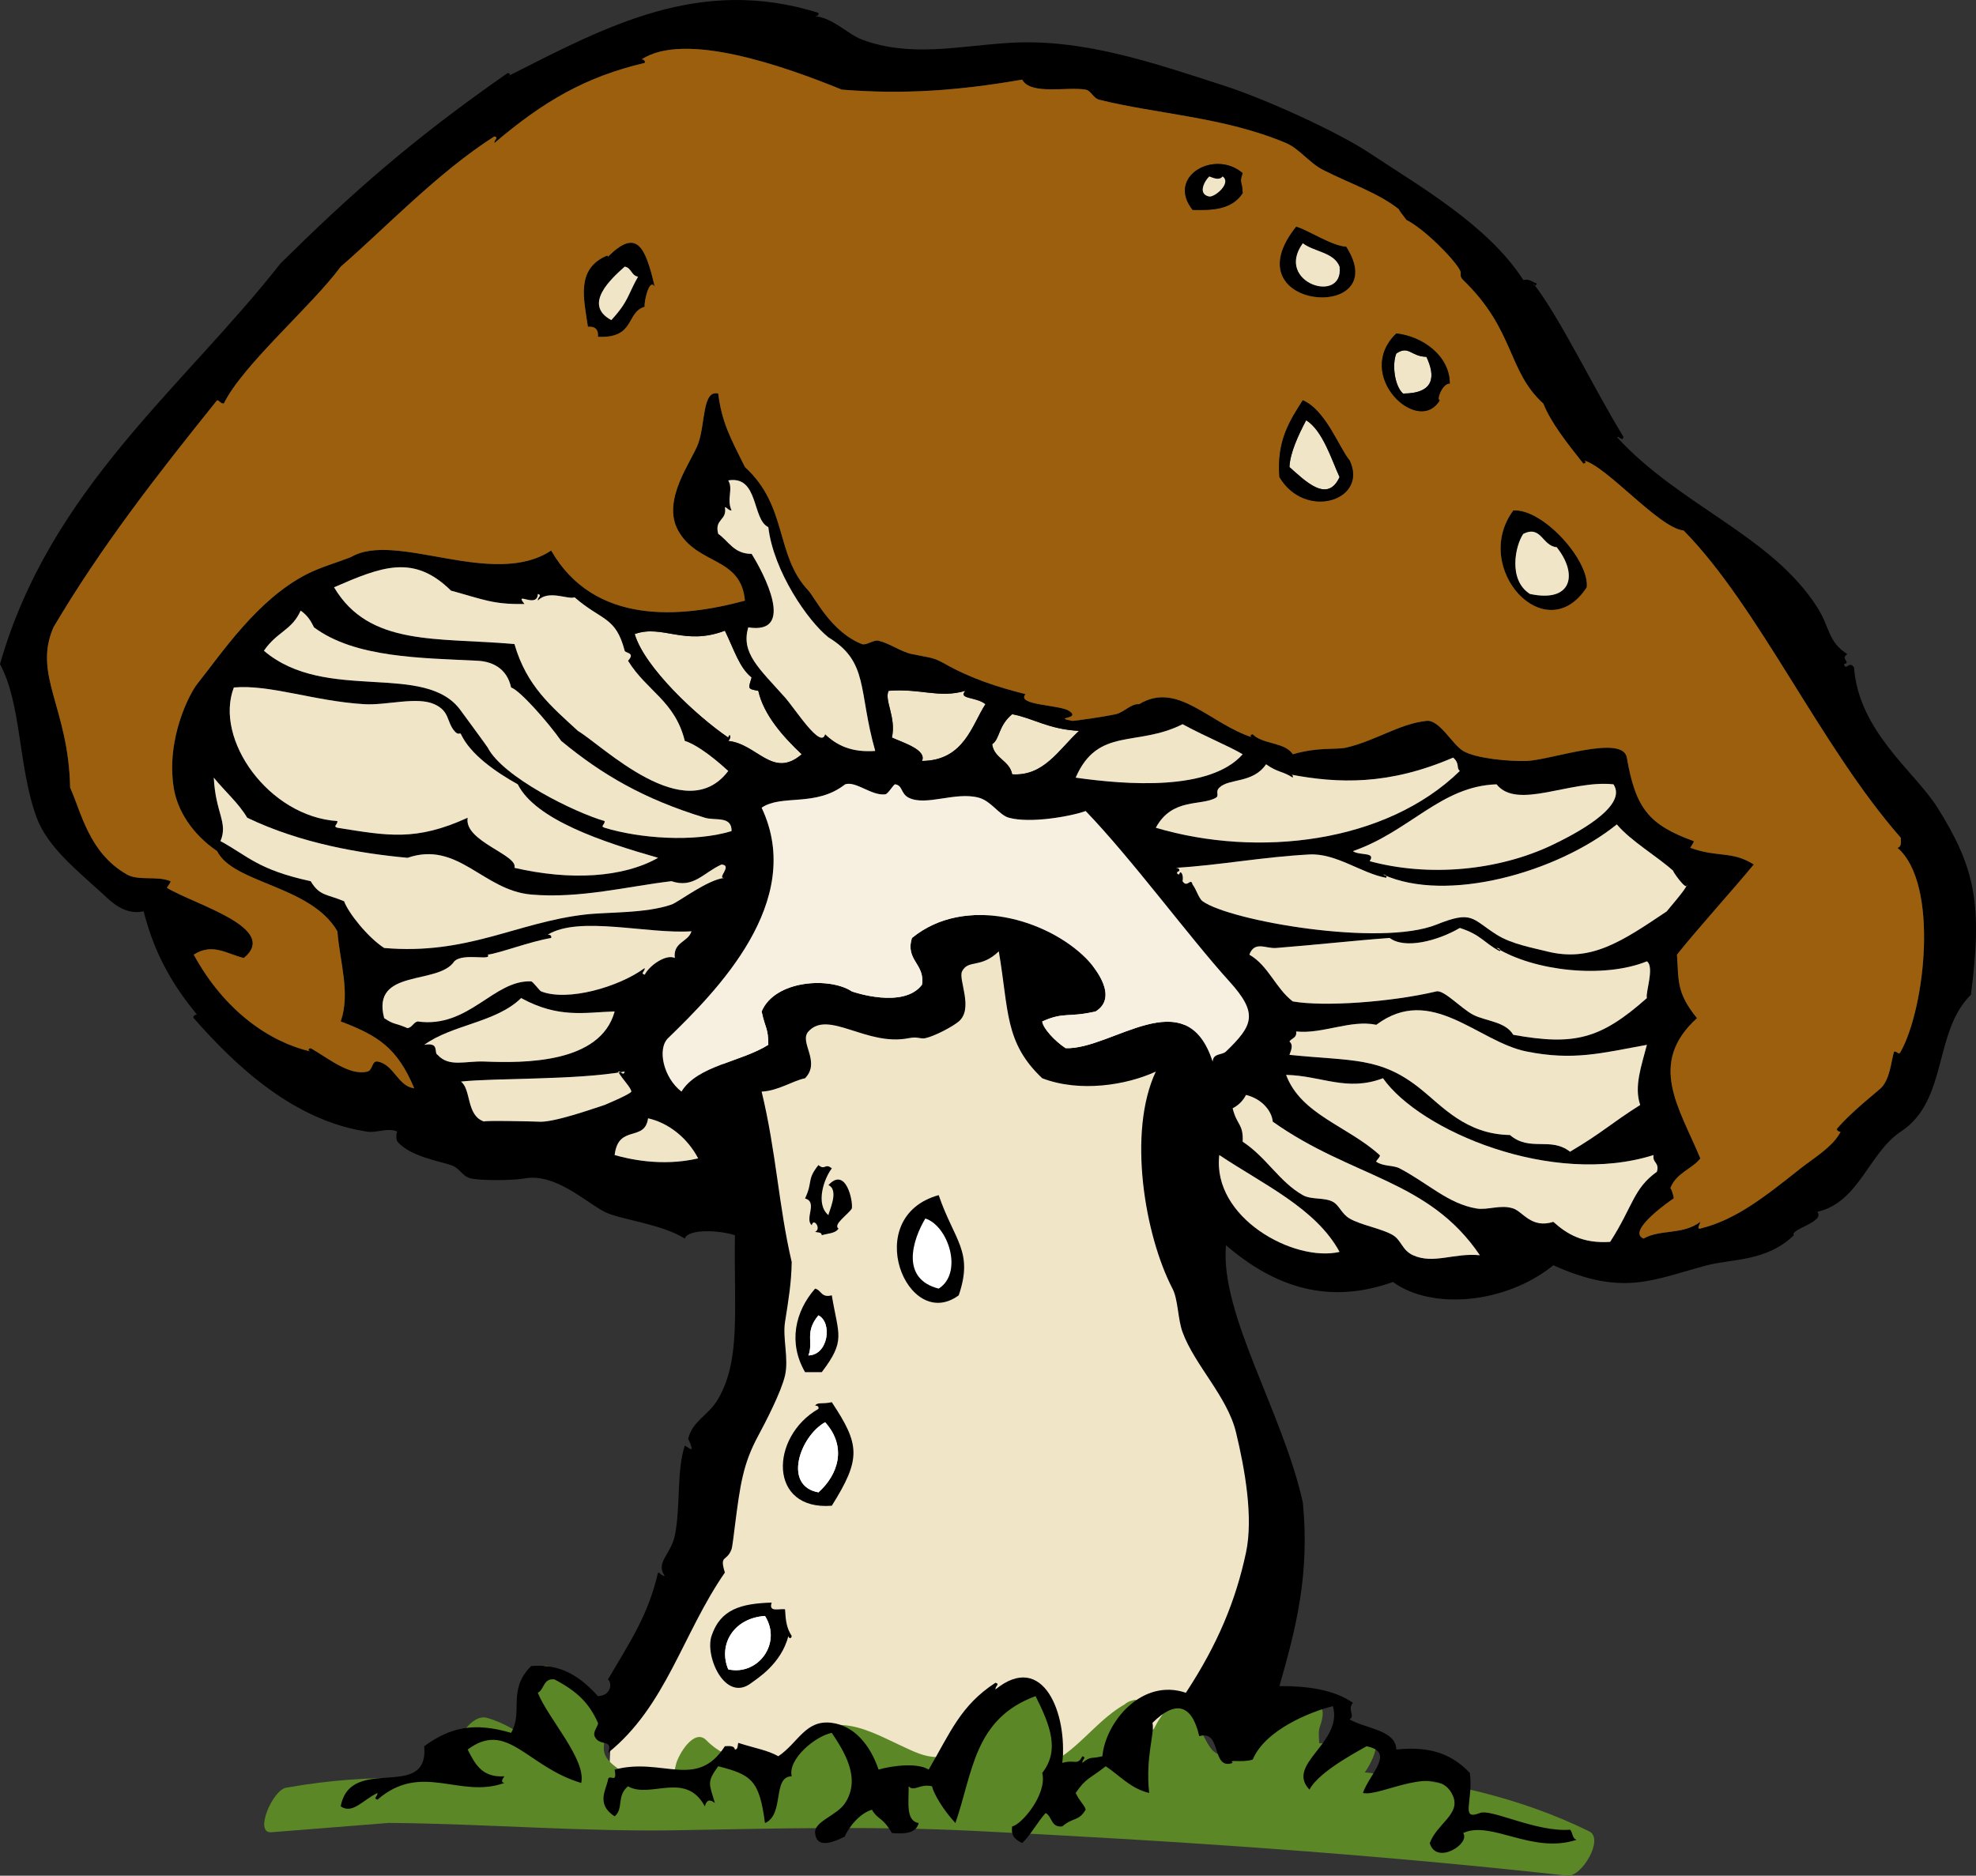 <?xml version="1.0" encoding="utf-8"?>
<!-- Generator: Adobe Illustrator 12.0.1, SVG Export Plug-In . SVG Version: 6.00 Build 51448)  -->
<!DOCTYPE svg PUBLIC "-//W3C//DTD SVG 1.1//EN" "http://www.w3.org/Graphics/SVG/1.1/DTD/svg11.dtd">
<svg  version="1.1" id="Layer_1" xmlns="http://www.w3.org/2000/svg" xmlns:xlink="http://www.w3.org/1999/xlink" width="339.522" height="322.358"
	 viewBox="0 0 339.522 322.358" overflow="visible" enable-background="new 0 0 339.522 322.358" xml:space="preserve">
<rect x="0" y="0" width="339.522" height="322.358" fill="#333333" stroke="none"/>
<g>
	<path fill-rule="evenodd" clip-rule="evenodd" fill="#F1E5C8" d="M210.651,294.936c0,0,6.888-18.368,6.888-30.421
		c0-12.054-8.61-34.439-8.61-34.439s-4.018-24.107-5.165-32.717c-1.148-8.609,0-23.533,0-23.533l-52.233-25.255l-28.125,30.421
		c0,0,6.314,27.551,8.036,38.457c1.722,10.905-10.332,41.326-10.332,41.326l-16.071,38.457l-0.574,11.479l44.771-1.148l40.752-4.018
		L210.651,294.936z"/>
	<g>
		<path fill="none" d="M115.788,304.736C115.838,304.669,115.829,304.671,115.788,304.736L115.788,304.736z"/>
		<path fill="#5C8727" d="M273.071,314.741c-12.102-5.953-25.235-8.739-38.569-10.145c1.621-2.271,3.366-6.605,0.025-5.961
			c-2.588,0.499-5.211,0.85-7.846,0.974c-0.079-1.052-0.174-2.125,0.115-2.904c0.436-1.181,1.09-3.656-0.79-3.928
			c-2.726-0.395-4.983,0.951-6.889,2.789c-1.657,1.6-2.721,4.022-4.549,5.405c-1.897,1.437-5.182,1.395-6.585-0.591
			c-1.638-2.318-2.355-5.222-3.946-7.605c-0.797-1.194-2.36-0.242-3.094,0.498c-1.167,1.177-2.011,2.501-2.717,3.913
			c-1.019,0.188-2.027,0.426-3.028,0.699c0.163-0.58,0.368-1.155,0.599-1.745c0.13-0.331,0.246-0.667,0.33-1.009
			c0.038-0.16,0.065-0.354,0.082-0.563c0.131-0.891,0.075-1.833-0.565-2.202c-0.263-0.231-0.632-0.3-1.128-0.108
			c-0.47,0.1-0.914,0.346-1.32,0.681c-4.044,2.344-6.76,6.08-10.526,8.776c-0.67-4.513-1.613-12.692-6.422-12.979
			c-3.352-0.199-6.036,4.038-7.395,6.501c-0.863,1.566-1.567,3.228-2.239,4.883c-0.27,0.666-0.532,1.336-0.799,2.004
			c-1.942,0.007-3.894-0.004-5.779-0.226c-1.848-0.217-3.655-1.173-5.322-1.941c-3.225-1.487-6.535-3.342-10.161-3.504
			c-4.098-0.185-6.874,3.273-8.641,6.587c-5.356,0.473-10.995-0.281-14.527-3.95c-2.121-2.202-4.917,2.563-5.267,4.262
			c-0.115,0.558-0.211,0.972-0.396,1.467c-0.065,0.074-0.163,0.18-0.306,0.315c-0.673,0.638-1.95,0.793-2.827,0.863
			c-2.704,0.222-5.23-0.998-7.247-2.699c-1.159-0.979-1.758-1.934-1.573-3.443c0.223-1.822,0.342-3.278-0.581-4.929
			c-1.918-3.434-5.854-5.645-8.625-8.309c-2.024-1.946-5.516,4.729-4.952,6.404c0.694,2.062,1.505,4.181,2.076,6.336
			c-2.554-1.62-5.084-3.317-8.03-4.131c-2.633-0.727-5.768,4.049-4.952,6.404c0.41,1.186,0.935,2.216,1.697,3.062
			c-3.471,0.276-6.942,0.553-10.414,0.829c-6.771-0.016-13.465,0.423-20.129,1.601c-0.022,0.002-0.044,0.004-0.066,0.006
			c0,0.002-0.001,0.004-0.002,0.006c-0.22,0.039-0.44,0.071-0.66,0.112c-2.3,0.426-5.533,7.885-2.498,7.644
			c6.732-0.535,13.463-1.071,20.195-1.606c16.681,0.144,33.262,1.563,49.963,1.254c16.808-0.312,33.499-0.716,50.3,0.104
			c34.143,1.668,68.266,3.951,102.246,7.71C271.75,322.617,275.689,316.029,273.071,314.741z M115.788,304.736
			C115.829,304.671,115.838,304.669,115.788,304.736L115.788,304.736z"/>
	</g>
	<g>
		<path fill-rule="evenodd" clip-rule="evenodd" d="M222.705,38.94c1.965,0.535,6.19,3.361,8.609,3.444
			C239.682,55.479,211.087,53.455,222.705,38.94z M230.166,45.828c-0.961-2.483-4.357-2.531-6.313-4.018
			C218.93,48.594,230.93,52.42,230.166,45.828z"/>
		<path fill-rule="evenodd" clip-rule="evenodd" d="M110.778,52.716c-3.268,0.953-1.58,5.476-8.036,5.166
			c0.104-1.252-0.47-1.826-1.722-1.722c-0.736-4.894-1.96-9.694,2.87-12.054c0.898-0.439,0.389,0.182,0.574,0
			c4.929-4.868,6.396-1.851,8.036,5.166C111.515,47.617,110.587,52.201,110.778,52.716z M105.039,55.012
			c2.999-3.253,2.799-4.319,4.592-7.462c-1.17-0.169-1.125-1.553-2.296-1.722C105.044,47.869,100.082,52.35,105.039,55.012z"/>
		<path fill-rule="evenodd" clip-rule="evenodd" fill="#F1E5C8" d="M223.853,41.81c1.956,1.487,5.353,1.535,6.313,4.018
			C230.93,52.42,218.93,48.594,223.853,41.81z"/>
		<path fill-rule="evenodd" clip-rule="evenodd" fill="#F1E5C8" d="M107.334,45.828c1.17,0.169,1.125,1.553,2.296,1.722
			c-1.793,3.143-1.593,4.208-4.592,7.462C100.082,52.35,105.044,47.869,107.334,45.828z"/>
		<path fill-rule="evenodd" clip-rule="evenodd" fill="#F1E5C8" d="M239.924,60.751c2.159-1.45,2.424,0.499,5.166,0.574
			c1.577,3.335,1.407,6.293-4.018,6.313C239.537,66.232,239.187,62.464,239.924,60.751z"/>
		<path fill-rule="evenodd" clip-rule="evenodd" fill="#F1E5C8" d="M224.427,72.231c2.875,1.741,4.466,7.05,5.739,9.758
			c-2.088,4.595-5.963,0.608-8.609-1.722C221.643,77.877,223.098,74.736,224.427,72.231z"/>
		<path fill-rule="evenodd" clip-rule="evenodd" d="M260.014,87.729c5.091-0.363,13.1,8.583,12.627,13.202
			C265.621,111.755,252.695,97.646,260.014,87.729z M262.883,102.078c7.35,1.57,8.229-3.503,4.592-8.036
			c-2.506-0.222-2.616-3.821-5.739-2.296C260.37,93.724,259.075,99.672,262.883,102.078z"/>
		<path fill-rule="evenodd" clip-rule="evenodd" fill="#F1E5C8" d="M261.735,91.747c3.123-1.525,3.233,2.074,5.739,2.296
			c3.638,4.533,2.758,9.605-4.592,8.036C259.075,99.672,260.37,93.724,261.735,91.747z"/>
		<path fill-rule="evenodd" clip-rule="evenodd" fill="#F1E5C8" d="M130.293,118.724c0.909,4.14,4.321,7.953,7.462,10.906
			c-4.986,4.292-7.639-1.79-12.627-2.296c0.689-0.659,0.224-1.455,0-0.574c-5.4-3.669-14.398-12.08-16.072-17.793
			c4.787-1.702,8.533,2.075,15.498-0.574c1.646,3.404,2.476,6.326,4.592,8.036C128.571,118.382,128.39,118.384,130.293,118.724z"/>
		<path fill-rule="evenodd" clip-rule="evenodd" fill="#F1E5C8" d="M169.324,121.02c-2.3,3.494-3.641,9.703-10.905,9.758
			c0.87-1.9-3.192-3.121-5.166-4.018c0.773-3.473-1.347-6.395-0.574-8.036c5.653-0.443,8.61,1.333,13.202,0
			C164.543,120.184,167.725,119.718,169.324,121.02z"/>
		<path fill-rule="evenodd" clip-rule="evenodd" fill="#F1E5C8" d="M173.916,122.741c3.745,0.721,6.125,2.567,11.479,2.87
			c-3.475,3.202-6.019,7.813-11.479,7.462c-0.459-2.411-3.073-2.667-3.444-5.166C171.847,126.971,171.474,124.779,173.916,122.741z"
			/>
		<path fill-rule="evenodd" clip-rule="evenodd" fill="#FFFFFF" d="M158.993,209.413c3.945,1.234,6.573,9.345,2.296,12.054
			C154.631,219.769,156.83,213.014,158.993,209.413z"/>
		<path fill-rule="evenodd" clip-rule="evenodd" d="M140.051,221.466c1.095,0.244,1.039,1.64,2.87,1.147
			c1.138,6.89,2.445,7.726-1.722,13.202c-0.957,0-1.913,0-2.87,0C135.418,230.795,136.58,225.432,140.051,221.466z M138.903,232.946
			c3.438-0.062,4.14-5.685,1.722-6.888C138.204,228.931,139.8,230.706,138.903,232.946z"/>
		<path fill-rule="evenodd" clip-rule="evenodd" fill="#FFFFFF" d="M140.625,226.058c2.417,1.203,1.716,6.825-1.722,6.888
			C139.8,230.706,138.204,228.931,140.625,226.058z"/>
		<path fill-rule="evenodd" clip-rule="evenodd" d="M87.245,12.537c0.651,0.109,0.319,0.576,0,0.574
			c17.087-8.657,32.97-17.281,53.38-10.905c0.105,0.488-0.224,0.542-0.574,0.574c3.066,0.293,5.698,3.148,8.036,4.018
			c8.312,3.093,16.495,1.13,25.255,0.574c12.644-0.802,24.788,3.396,37.31,7.462c6.831,2.219,19.212,7.835,24.681,11.479
			c8.499,5.663,20.363,12.383,26.403,21.812c1.199-0.243,1.521,0.393,2.296,0.574c-0.109,0.652-0.576,0.319-0.574,0
			c4.69,6.075,9.9,17.175,15.498,26.403c-0.255,0.834-0.504-0.059-1.148,0c10.805,11.821,26.558,16.906,34.439,29.273
			c2.194,3.444,1.809,5.939,5.165,8.036c-1.27,0.827,0.723,1.4-0.573,1.722c0.32,1.296,0.895-0.696,1.722,0.574
			c0.827,11.053,10.469,17.912,14.35,24.107c6.454,10.305,7.758,16.536,5.739,32.143c-6.492,6.371-3.879,18.162-12.054,23.533
			c-5.461,3.589-7.183,12.173-14.349,13.775c1.448,1.731-4.801,3.02-4.019,4.019c-4.673,4.556-10.754,4.06-14.923,5.166
			c-9.334,2.476-14.386,5.407-26.403,0c-8.367,6.759-21.09,7.653-27.552,2.869c-11.023,3.949-20.273,0.935-28.698-6.313
			c-1.053,11.836,9.774,28.691,13.201,44.196c1.229,12.396-1.206,21.744-4.018,31.569c4.556-0.026,9.283,0.542,12.627,2.87
			c-1.02,1.2,0.451,2.157-0.573,2.869c3.058,1.669,7.913,1.814,8.035,5.166c4.823-0.498,9.016,0.183,12.628,4.018
			c0.655,4.741-1.735,8.271,1.722,6.889c1.969-0.788,9.657,3.331,15.498,2.869c0.493,0.463,0.34,1.572,1.147,1.723
			c-7.624,2.558-14.736-3.402-19.516-1.148c1.304,1.838-4.626,5.579-5.739,1.722c1.276-3.365,5.267-4.933,4.018-8.035
			c-2.416-6.001-12.517,0.176-15.497-0.574c1.079-3.24,5.697-7.068,0.573-8.036c0.227,0.043-8.011,4.037-9.758,7.462
			c-4.199-4.377,5.824-8.057,4.019-14.35c-3.904,0.976-11.635,4.082-13.775,9.184c-2.062,0.609-4.173-0.129-3.444,0.574
			c-3.727,1.33-1.799-5.8-5.739-4.592c-1.313-5.701-4.201-6.103-8.036-2.296c0.404,1.911-1.229,5.728-0.574,12.054
			c-3.23-0.787-5.042-2.994-7.462-4.592c-2.948,2.316-3.325,1.937-5.165,4.592c0.736,1.531,1.542,2.102,1.722,2.87
			c-1.266,2.083-2.103,1.231-4.018,2.87c-1.965,0.242-1.726-1.72-2.87-2.296c-1.439,1.622-2.473,3.649-4.019,5.165
			c-1.006-0.524-1.994-1.067-1.722-2.869c1.545-0.235,6.062-5.491,5.166-9.185c3.041-3.885,1.377-8.166-1.148-13.201
			c-10.626,3.923-10.752,13.131-13.775,21.812c-2.085-2.242-3.725-5.026-4.018-6.313c-2.095-0.51-3.057,1.014-4.018,0
			c0.056,2.622-0.575,5.932,1.722,6.313c-0.392,1.713-2.285,1.924-4.592,1.722c-1.692-2.883-2.327-2.149-3.444-4.018
			c-2.945,0.917-4.857,4.727-4.592,4.592c-2.719,1.378-4.924,1.86-5.166-0.574c-0.2-2.012,3.753-2.995,5.166-5.166
			c2.802-4.304-0.246-8.952-2.296-12.054c-2.85,0.564-7.583,4.511-6.888,7.462c-3.373,0.05-1.203,6.6-4.592,8.036
			c-0.96-7.354-2.329-8.31-8.036-9.758c-2.023,2.771-1.533,2.998-0.574,6.313c-0.827-0.643-1.4-0.618-1.722,0.574
			c-3.322-6.145-9.392-1.238-13.202-3.443c-2.021,1.673-0.696,3.818-2.296,5.165c-3.322-2.137-1.375-4.697-1.148-6.313
			c0.245-1.12,1.64,0.938,1.148-1.722c8.17-2.188,14.083,3.538,18.941-4.019c0.815-0.049,1.625-0.095,1.722,0.574
			c0.558-0.016,0.445-0.703,0.574-1.147c3.083,0.981,4.953,1.228,6.888,2.296c3.472-2.362,4.662-6.322,9.184-5.74
			c3.788,0.487,6.591,3.73,8.036,8.036c2.381-0.7,6.721-1.212,8.61,0c3.7-6.301,5.451-11.012,11.479-14.924
			c0.835,0.255-0.058,0.504,0,1.148c8.219-6.668,12.417,4.273,11.48,12.627c2.161-0.652,2.613,0.55,3.443-1.147
			c0.834,0.254-0.059,0.504,0,1.147c1.556-1.258,1.429-0.636,3.444-1.147c0.537-5.835,6.766-13.494,14.35-10.906
			c5.471-8.34,8.561-15.805,10.331-24.106c1.28-6.005-0.181-14.307-1.722-20.664c-1.496-6.171-7.104-11.532-9.184-17.219
			c-0.823-2.25-0.746-5.584-1.723-7.462c-4.775-9.187-7.765-26.902-2.869-37.309c-4.999,2.319-13.029,3.635-19.516,1.147
			c-6.509-6.153-5.714-11.618-7.462-21.811c-3.119,3.003-5.238,1.327-6.313,3.444c-0.697,1.371,2.034,6.389-0.574,8.609
			c-1.007,0.857-4.059,2.492-5.74,2.87c-0.864,0.194-1.225-0.325-2.87,0c-7.258,1.436-13.786-4.938-17.22-1.147
			c-1.669,1.841,2.203,5.155-0.574,8.035c-2.208,0.459-4.575,2.149-7.462,2.296c2.519,10.384,2.922,19.717,5.166,29.273
			c-0.047,3.597-0.551,6.512-1.147,10.331c-0.435,2.78,0.665,6.261,0,9.184c-0.633,2.781-3.371,8.078-4.592,10.332
			c-2.635,4.866-3.115,8.455-4.018,15.497c-0.108,0.84-0.427,3.619-0.574,4.019c-0.831,2.255-2.125,0.864-1.148,4.018
			c-7.294,10.548-10.119,22.998-20.089,30.995c1.009-2.523-1.506-0.977-2.296-2.87c-0.337-0.811,0.749-1.905,0.574-2.296
			c-1.545-3.459-3.602-5.425-7.462-7.462c-1.964-0.242-1.725,1.72-2.87,2.296c1.769,4.424,8.351,11.449,7.461,15.498
			c-9.34-2.777-12.66-10.875-19.515-5.74c1.238,2.397,2.411,4.86,6.313,4.592c-0.353,0.512-0.693,1.027,0,1.148
			c-7.72,2.78-14.186-3.715-21.811,2.87c-0.834-0.255,0.058-0.504,0-1.148c-2.449,1.144-4.283,3.719-6.314,2.296
			c1.704-9.049,15.172-0.692,14.35-10.332c4.448-3.251,8.562-4.172,14.923-2.296c2.147-3.646-0.703-7.328,3.444-11.479
			c5.441-0.485,8.762,2.179,11.479,5.166c2.339-0.077,2.452-2.328,1.722-2.87c3.94-6.688,6.896-11.047,8.61-18.367
			c0.465,0.109,0.572,0.576,1.148,0.574c-1.639-2.311,1.053-3.683,1.722-6.888c1.038-4.975,0.269-11.043,1.722-15.498
			c0.025-0.075,1.048,0.783,1.148,0.574c0.137-0.286-0.555-1.803-0.574-1.722c0.741-3.152,3.499-3.989,5.166-6.888
			c3.881-6.75,2.702-14.984,2.87-28.125c-2.478-0.832-8.013-1.18-8.61,0.573c-4.137-2.588-11.204-3.258-13.775-4.592
			c-3.405-1.767-8.473-6.697-13.775-5.739c-2.056,0.371-7.366,0.394-9.184,0c-1.559-0.338-1.809-1.744-3.444-2.296
			c-1.941-0.656-7.042-1.509-9.184-4.019c-0.336-0.394-0.184-1.81,0-1.722c-1.575-0.761-3.552,0.238-5.166,0
			c-12.58-1.855-22.562-11.204-29.847-19.515c-0.293-0.335,0.45-0.727,0.574-0.574c-3.732-4.605-7.127-9.718-9.184-17.793
			c-3.365,0.811-5.976-2.038-6.888-2.87c-4.596-4.195-9.615-8.177-11.479-13.202C3.115,131.916,3.737,121.031,0,114.132
			C8.602,84.01,31.42,66.656,48.214,45.254C59.773,33.863,70.18,24.421,87.245,12.537z M144.643,15.407
			c-9.711-3.954-26.98-10.132-34.439-5.166c0.228-0.152,0.774,0.227,0.574,0.574C100.635,13.199,93.4,17.39,84.949,24.591
			c-0.059-0.644,0.834-0.894,0-1.148c-9.71,6.172-18.982,15.995-26.403,22.385c-4.965,6.758-16.838,16.881-20.089,23.533
			c-0.576,0.002-0.683-0.465-1.148-0.574C26.902,81.74,17.388,93.936,9.184,107.818c-3.567,8.237,2.598,13.745,2.87,27.551
			c1.913,4.167,3.189,11.183,9.758,14.923c1.992,1.135,5.212,0.19,7.461,1.148c0.219,0.093-0.656,1.098-0.574,1.148
			c4.659,2.86,19.458,6.904,13.201,12.054c-2.814-0.634-5.33-2.676-8.609-0.574c5.321,9.757,13.12,15.039,20.089,16.646
			c-0.302-0.069-0.665-0.407,0-0.574c2.966,1.665,6.618,4.797,9.757,4.019c0.919-0.229,0.744-1.887,1.722-1.723
			c2.834,0.478,3.515,4.287,6.314,4.592c-2.917-6.921-6.149-9.027-12.628-11.479c1.691-4.926-0.14-10.092-0.574-15.497
			c-4.581-7.899-17.877-8.183-20.664-13.776c-4.233-2.875-6.848-6.967-7.461-10.905c-1.347-8.646,2.883-16.373,4.018-17.793
			c4.264-5.339,10.367-14.605,18.941-18.941c2.271-1.148,5.047-1.942,7.462-2.87c7.667-4.606,24.406,5.48,34.439-1.148
			c7.414,12.892,22.255,11.602,33.291,8.61c-0.664-7.605-8.172-6.058-11.479-12.054c-2.887-5.232,2.329-11.871,3.444-14.923
			c1.252-3.429,0.695-9.307,3.444-8.61c0.621,4.923,2.073,7.583,4.592,12.627c7.424,6.778,5.141,15.124,10.906,21.237
			c1.105,1.172,3.864,7.083,9.184,9.184c0.738,0.292,2.044-0.783,2.87-0.574c2.081,0.525,3.815,1.895,5.74,2.296
			c3.369,0.703,3.571,0.501,5.74,1.722c4.406,2.48,8.961,3.951,13.775,5.166c-1.688,1.929,5.847,1.799,7.462,2.87
			c2.242,1.486-3.025,1.033,0.574,1.722c0.224,0.043,5.579-0.723,7.462-1.148c1.45-0.328,2.655-1.862,4.018-1.722
			c6.641-4.025,12.016,3.309,19.516,5.74c-0.319,0.002-0.651-0.465,0-0.574c1.676,1.768,5.558,1.33,6.888,3.444
			c4.415-1.293,7.454-0.745,9.184-1.148c5.048-1.177,9.109-4.085,13.775-4.592c2.259-0.245,4.4,4.025,6.313,5.166
			c2.223,1.326,8.022,1.82,10.906,1.722c4.108-0.14,16.517-4.636,17.219-0.574c1.516,8.767,3.815,11.562,11.479,14.35
			c0.188,0.068-0.627,1.128-0.573,1.148c4.702,1.724,7.161,0.479,10.905,2.87c-3.777,4.58-9.613,10.989-13.201,15.497
			c0.33,4.34-0.17,6.48,3.443,10.906c-8.552,7.8-3.064,15.336,0.574,24.106c-1.378,1.823-4.192,2.482-5.166,5.166
			c0.1-0.274,0.694,1.558,0.574,1.722c0.04-0.054-8.298,5.591-5.166,6.888c2.914-1.652,6.68-0.566,9.758-2.869
			c-0.022,0.313-0.729,1.325,0,1.147c6.145-1.494,11.191-5.56,17.22-10.331c2.273-1.801,5.568-3.707,6.888-6.314
			c-0.057,0.111-0.898-0.19-0.574-0.573c2.351-2.78,6.758-6.223,7.462-6.889c1.641-1.553,1.827-4.973,2.296-6.313
			c0.767,0.01,0.734,0.745,1.147,0c4.19-7.549,6.602-28.851-0.573-35.013c0.668-0.097,0.623-0.907,0.573-1.722
			c-13.812-15.742-24.365-39.635-37.309-52.806c-4.223-0.394-13.287-11.177-17.219-12.054c0.303,0.068,0.663,0.409,0,0.574
			c-2.874-3.628-5.612-7.103-6.889-10.332c-6.235-5.659-4.825-12.571-13.775-21.237c-0.774-0.75-0.175-0.99-0.573-1.722
			c-1.074-1.97-6.071-7.036-9.185-8.609c0.066,0.033-1.778-2.23-1.147-1.722c-3.646-2.936-8.52-4.491-13.201-6.888
			c-2.309-1.181-4.08-3.646-6.314-4.592c-10.635-4.501-22.374-5.001-32.143-7.462c-0.996-0.25-1.367-1.564-2.296-1.722
			c-3.233-0.55-9.456,0.981-10.906-1.722C164.651,15.582,155.325,16.258,144.643,15.407z M134.886,119.872
			c1.767,1.991,6.172,8.977,6.888,6.313c1.957,1.87,4.479,3.174,8.609,2.87c-2.949-10.363-1.071-15.294-8.036-19.515
			c-3.524-2.8-9.433-11.342-10.332-18.941c-2.843-1.345-1.611-8.914-6.888-8.036c0.913,1.481-0.337,3.203,0.574,5.166
			c-0.576,0.002-0.683-0.465-1.148-0.574c0.427,2.34-1.85,1.976-1.148,4.592c1.81,1.252,2.678,3.444,5.74,3.444
			c2.055,3.27,7.695,13.946-0.574,12.627C127.249,112.255,130.505,114.935,134.886,119.872z M90.115,103.8
			c-5.392,0.104-7.071-0.783-12.628-2.296c-6.419-6.338-11.907-4.115-20.089-0.574c6.065,10.245,17.745,8.574,30.995,9.758
			c2.106,7.272,6.375,10.738,10.906,14.923c4.217,2.511,18.458,16.669,25.829,6.888c-3.374-3.107-6.063-4.773-7.462-5.166
			c-1.715-6.907-6.564-8.575-9.758-13.776c1.327-1.426-0.459-1.281-0.574-1.722c-1.546-5.931-3.931-5.104-8.61-9.184
			c-1.102,0.456-4.505-1.373-6.313,0.574c-0.059-0.644,0.834-0.894,0-1.148C92.319,104.678,88.223,101.459,90.115,103.8z
			 M121.11,140.535c-10.498-3.205-17.697-7.419-24.681-13.201c-2.336-3.303-7.097-8.692-8.61-9.184
			c-0.726-3.359-3.318-4.468-5.74-4.592c-9.604-0.49-21.06-0.465-28.125-5.74c-0.25-0.403-0.761-1.85-2.296-2.87
			c-1.538,3.418-4.016,3.554-6.313,6.888c10.668,9.098,27.79,1.735,33.865,10.332c0.254,0.36,4.475,6.085,4.592,6.313
			c2.581,5.044,14.854,11.124,20.089,12.628c0.058,0.645-0.834,0.892,0,1.148c5.965,1.833,15.368,2.549,21.811,0.574
			C125.745,140.16,122.909,141.084,121.11,140.535z M129.146,116.428c-2.116-1.709-2.946-4.632-4.592-8.036
			c-6.964,2.648-10.711-1.128-15.498,0.574c1.673,5.714,10.671,14.125,16.072,17.793c0.224-0.881,0.689-0.084,0,0.574
			c4.988,0.506,7.641,6.588,12.627,2.296c-3.141-2.953-6.553-6.766-7.462-10.906C128.39,118.384,128.571,118.382,129.146,116.428z
			 M88.393,149.145c9.591,2.216,18.638,1.698,24.681-1.722c-9.412-2.688-21.05-6.528-24.107-12.627
			c-3.794-2.114-8.146-5.146-9.757-8.61c-0.195-0.419-0.388,0.347-1.148-0.574c-1.367-1.656-0.771-3.391-3.444-4.592
			c-3.012-1.353-8.185,0.234-12.054,0c-8.608-0.521-16.183-3.418-22.385-2.87c-3.416,8.893,5.993,22.192,17.793,22.959
			c0.058,0.644-0.834,0.894,0,1.148c8.661,1.38,13.468,2.35,22.385-1.722C79.648,144.581,89.1,146.927,88.393,149.145z
			 M165.88,118.724c-4.591,1.333-7.548-0.443-13.202,0c-0.773,1.641,1.347,4.562,0.574,8.036c1.974,0.897,6.036,2.118,5.166,4.018
			c7.264-0.055,8.605-6.264,10.905-9.758C167.725,119.718,164.543,120.184,165.88,118.724z M170.472,127.907
			c0.371,2.5,2.985,2.755,3.444,5.166c5.461,0.351,8.005-4.26,11.479-7.462c-5.354-0.303-7.734-2.149-11.479-2.87
			C171.474,124.779,171.847,126.971,170.472,127.907z M203.189,124.463c-7.832,3.959-14.544,0.391-18.367,9.184
			c8.81,1.248,23.092,2.325,28.698-4.018C210.913,128.098,207.528,126.798,203.189,124.463z M249.682,130.203
			c-11.026,4.747-19.672,4.5-28.125,2.87c0.351,0.032,0.68,0.085,0.574,0.574c-1.782-1.165-2.509-0.825-4.592-2.296
			c-2.263,3.324-6.369,2.375-8.036,4.018c-0.74,0.73,0.051,1.352-0.574,1.722c-2.494,1.476-7.53-0.054-10.331,5.166
			c17.548,5.203,39.558,2.63,52.232-9.758C250.184,131.98,250.866,131.215,249.682,130.203z M115.37,151.44
			c-7.535,0.889-15.753,3.025-24.107,2.296c-8.278-0.723-12.54-9.298-21.237-6.314c-8.098-0.739-18.389-2.482-27.551-6.888
			c-1.449-2.482-3.905-4.605-5.74-6.888c0.302,6.134,2.495,7.708,1.148,10.906c4.679,2.522,6.381,4.915,15.498,6.888
			c1.565,2.579,2.71,2.17,5.74,3.444c0.757,2.037,4.053,6.194,6.888,8.036c14.298,1.232,22.702-4.365,34.439-5.74
			c4.03-0.472,10.373-0.162,14.923-1.722c1.231-0.422,6.264-4.351,9.184-4.592c-1.611,0.246,1.438-2.14-0.574-2.296
			C120.807,149.995,119.19,152.729,115.37,151.44z M232.462,146.274c1.116,0.818,4.032,0.086,2.87,1.722
			c10.05,2.735,22.128,1.7,31.569-2.87c3.147-1.523,12.938-6.418,10.331-10.332c-7.375-0.809-16.534,4.474-20.089,0
			C247.585,135.096,242.205,142.912,232.462,146.274z M210.651,180.713c4.649-4.489,5.608-6.501,0.573-12.054
			c-6.915-7.627-16.593-20.855-24.681-29.273c-2.648,0.946-9.551,2.157-13.202,1.148c-1.669-0.461-3.03-2.869-5.166-3.444
			c-4.041-1.087-9.09,1.515-12.053,0c-1.354-0.692-1.02-2.11-2.296-2.296c-0.297-0.043-1.202,1.658-1.722,1.722
			c-2.352,0.288-5.03-2.329-6.888-1.722c-5.077,3.979-10.845,1.646-14.35,4.018c7.642,16.163-7.89,31.664-16.071,39.604
			c-1.9,1.844-0.808,6.791,2.296,9.184c2.762-4.495,10.17-5.053,14.923-8.035c-0.004-2.943-0.537-2.798-1.148-5.74
			c2.273-5.408,11.715-5.957,15.498-3.444c0.214,0.098,8.899,3.061,12.054-1.147c0.564-3.598-2.918-4.173-1.722-8.036
			c9.187-7.513,23.261-3.131,29.847,3.444c1.799,1.797,5.616,6.752,1.722,9.184c-4.817,1.111-5.375,0.017-9.184,1.722
			c0.13,1.185,2.196,3.407,4.018,4.592c7.98,0.291,20.704-11.792,25.256,2.296C208.477,180.936,209.96,181.38,210.651,180.713z
			 M237.628,150.292c0.351,0.033,0.68,0.086,0.574,0.574c-4.249-0.763-8.62-4.261-13.202-4.018
			c-8.188,0.435-15.292,1.833-22.959,2.296c0.351,0.033,0.68,0.086,0.574,0.574c-0.319-0.002-0.651,0.465,0,0.574
			c0.181-0.924,0.817,0.044,0.574,1.148c0.826,1.27,1.4-0.723,1.722,0.574c0.608,0.743,1.052,2.384,1.722,2.87
			c4.641,3.366,30.532,7.891,40.179,4.018c6.201-2.49,6.023-1.023,10.332,1.722c2.562,1.633,6.344,2.291,8.609,2.87
			c7.597,1.943,12.902-1.683,20.663-6.888c-0.207,0.139,3.474-3.984,3.444-4.592c0.07,1.439-2.863-2.808-2.296-2.296
			c-2.877-2.598-7.278-5.111-9.758-8.036C267.556,149.941,248.56,155.295,237.628,150.292z M94.133,160.624
			c0.35,0.033,0.679,0.086,0.574,0.574c-3.73,0.634-8.789,2.598-10.906,2.87c0.844,1.15-4.196-0.388-5.74,1.148
			c-2.762,4.167-14.314,1.137-12.054,9.758c1.754,1.189,1.799,0.758,4.018,1.722c0.819-0.138,0.968-0.945,1.722-1.148
			c8.788,1.251,13.047-7.173,19.516-6.888c0.303,0.014,1.433,1.609,1.722,1.722c4.523,1.776,13.311-0.722,17.793-4.018
			c0.058,0.645-0.834,0.894,0,1.148c0.856-1.677,3.738-3.587,5.166-2.87c-0.307-2.794,2.288-2.686,2.87-4.592
			C111.221,160.562,99.568,157.327,94.133,160.624z M257.144,162.92c0.351,0.033,0.68,0.086,0.574,0.574
			c-2.841-1.521-3.188-2.817-6.888-4.018c-3.863,2.267-9.475,3.675-12.054,1.722c-5.854,0.419-12.76,1.194-19.516,1.722
			c-1.792,0.14-3.684-1.271-4.592,1.148c3.281,1.885,4.525,5.806,7.462,8.036c5.323,0.94,16.878,0.13,24.681-1.723
			c1.291-0.306,4.238,2.938,6.314,4.019c2.127,1.106,5.544,1.146,6.888,3.443c10.52,1.89,14.984,0.749,22.959-6.313
			c-0.294-0.84,1.363-5.375,0-6.314C275.534,168.228,263.638,166.896,257.144,162.92z M72.896,179.566
			c2.724-0.499,1.588,1.401,2.296,1.722c1.973,2.181,4.797,1.018,8.036,1.147c6.752,0.272,19.939,0.377,22.385-8.609
			c-5.119,0.15-9.597,1.241-16.071-2.296C85.217,175.761,77.777,176.039,72.896,179.566z M243.941,187.027
			c3.858,3.062,7.896,7.907,15.498,8.036c3.473,2.946,6.943,0.243,10.332,2.87c5.763-3.424,6.87-4.76,12.053-8.036
			c-1.097-3.146,0.226-6.773,1.148-10.331c-7.807,1.421-12.606,2.756-20.663,1.147c-8.397-1.676-16.373-11.665-25.829-4.592
			c-4.38-0.932-9.245,1.63-13.775,1.148c0.171,1.128-0.775,1.138-1.148,1.722c0.634,0.519,0.397,1.284,0,2.296
			C232.337,182.388,237.098,181.594,243.941,187.027z M83.227,192.767c-0.792-0.252,8.963-0.024,9.184,0
			c2.554,0.283,9.756-2.335,11.479-2.87c-0.046,0.015,4.396-1.83,4.592-2.296c-0.136-0.786-1.396-1.934-2.296-3.443
			c0.644-0.059,0.894,0.834,1.148,0c-8.414,1.488-22.191,1.079-28.125,1.722C81.012,187.279,80.072,191.762,83.227,192.767z
			 M237.628,185.305c-6.219,2.365-10.551-0.44-16.646-0.574c2.56,6.837,10.577,8.78,16.071,13.776
			c0.268,0.242-0.735,1.033-0.573,1.147c1.186,0.838,2.912,0.566,4.018,1.148c4.896,2.573,8.345,6.081,13.201,6.888
			c1.959,0.325,4.138-0.729,6.314,0c1.653,0.554,3.118,3.498,6.888,2.296c2.312,2.088,5.039,3.762,9.758,3.443
			c3.926-6.094,3.96-9.143,8.035-12.054c0.475-1.622-0.809-1.486-0.574-2.869C266.665,204.023,243.955,194.321,237.628,185.305z
			 M218.687,192.767c-0.153-1.785-1.803-3.905-4.592-4.592c-0.519,1.012-1.284,1.777-2.296,2.296
			c0.729,2.966,1.863,2.651,1.722,5.739c4.121,2.718,6.287,6.895,10.332,9.185c1.484,0.84,3.699,0.348,5.166,1.147
			c1.133,0.618,1.452,2.03,2.87,2.87c1.906,1.13,5.632,1.753,7.461,2.87c1.458,0.89,1.567,2.596,3.444,3.443
			c3.526,1.593,7.038-0.443,11.479,0C245.446,202.666,232.317,202.441,218.687,192.767z M111.353,192.193
			c-0.562,4.143-5.121,0.956-5.74,6.314c2.213,0.627,8.003,2.054,14.35,0.573C118.091,195.542,114.894,192.989,111.353,192.193z
			 M230.166,215.152c-4.06-7.477-13.057-11.566-20.663-16.645C208.244,209.291,222.344,216.968,230.166,215.152z"/>
		<path fill-rule="evenodd" clip-rule="evenodd" fill="#9B5F0E" d="M175.638,13.685c1.45,2.703,7.673,1.172,10.906,1.722
			c0.929,0.158,1.3,1.472,2.296,1.722c9.769,2.46,21.508,2.96,32.143,7.462c2.234,0.945,4.006,3.411,6.314,4.592
			c4.682,2.396,9.555,3.952,13.201,6.888c-0.631-0.508,1.214,1.755,1.147,1.722c3.113,1.573,8.11,6.639,9.185,8.609
			c0.398,0.732-0.201,0.972,0.573,1.722c8.95,8.666,7.54,15.579,13.775,21.237c1.276,3.229,4.015,6.703,6.889,10.332
			c0.663-0.165,0.303-0.506,0-0.574c3.932,0.877,12.996,11.66,17.219,12.054c12.943,13.171,23.496,37.064,37.309,52.806
			c0.05,0.815,0.095,1.625-0.573,1.722c7.175,6.162,4.764,27.464,0.573,35.013c-0.413,0.745-0.381,0.01-1.147,0
			c-0.469,1.341-0.655,4.761-2.296,6.313c-0.704,0.666-5.111,4.108-7.462,6.889c-0.324,0.383,0.518,0.685,0.574,0.573
			c-1.319,2.607-4.614,4.514-6.888,6.314c-6.028,4.771-11.075,8.837-17.22,10.331c-0.729,0.178-0.022-0.834,0-1.147
			c-3.078,2.303-6.844,1.217-9.758,2.869c-3.132-1.297,5.206-6.941,5.166-6.888c0.12-0.164-0.475-1.996-0.574-1.722
			c0.974-2.684,3.788-3.343,5.166-5.166c-3.639-8.771-9.126-16.307-0.574-24.106c-3.613-4.426-3.113-6.566-3.443-10.906
			c3.588-4.508,9.424-10.917,13.201-15.497c-3.744-2.391-6.203-1.146-10.905-2.87c-0.054-0.02,0.761-1.08,0.573-1.148
			c-7.664-2.788-9.964-5.583-11.479-14.35c-0.702-4.062-13.11,0.435-17.219,0.574c-2.884,0.098-8.684-0.396-10.906-1.722
			c-1.913-1.141-4.055-5.411-6.313-5.166c-4.666,0.507-8.728,3.415-13.775,4.592c-1.729,0.403-4.769-0.145-9.184,1.148
			c-1.33-2.115-5.212-1.676-6.888-3.444c-0.651,0.109-0.319,0.576,0,0.574c-7.5-2.431-12.875-9.765-19.516-5.74
			c-1.362-0.14-2.567,1.394-4.018,1.722c-1.883,0.425-7.238,1.191-7.462,1.148c-3.6-0.688,1.668-0.235-0.574-1.722
			c-1.615-1.071-9.15-0.941-7.462-2.87c-4.814-1.215-9.369-2.686-13.775-5.166c-2.169-1.221-2.371-1.02-5.74-1.722
			c-1.925-0.401-3.659-1.771-5.74-2.296c-0.826-0.208-2.132,0.866-2.87,0.574c-5.32-2.101-8.078-8.012-9.184-9.184
			c-5.765-6.113-3.481-14.459-10.906-21.237c-2.519-5.044-3.971-7.705-4.592-12.627c-2.749-0.697-2.192,5.181-3.444,8.61
			c-1.115,3.053-6.331,9.691-3.444,14.923c3.308,5.996,10.816,4.449,11.479,12.054c-11.035,2.992-25.877,4.282-33.291-8.61
			c-10.033,6.628-26.771-3.458-34.439,1.148c-2.415,0.928-5.191,1.722-7.462,2.87c-8.575,4.336-14.678,13.602-18.941,18.941
			c-1.135,1.421-5.364,9.147-4.018,17.793c0.613,3.938,3.228,8.031,7.461,10.905c2.787,5.593,16.083,5.876,20.664,13.776
			c0.434,5.405,2.265,10.571,0.574,15.497c6.479,2.452,9.711,4.559,12.628,11.479c-2.799-0.305-3.48-4.114-6.314-4.592
			c-0.978-0.164-0.803,1.494-1.722,1.723c-3.139,0.778-6.791-2.354-9.757-4.019c-0.665,0.167-0.302,0.505,0,0.574
			c-6.969-1.606-14.768-6.889-20.089-16.646c3.279-2.102,5.795-0.06,8.609,0.574c6.257-5.149-8.542-9.193-13.201-12.054
			c-0.083-0.05,0.793-1.055,0.574-1.148c-2.25-0.958-5.469-0.013-7.461-1.148c-6.568-3.74-7.845-10.756-9.758-14.923
			c-0.272-13.806-6.437-19.314-2.87-27.551c8.205-13.882,17.718-26.078,28.125-39.031c0.465,0.109,0.572,0.576,1.148,0.574
			c3.251-6.652,15.125-16.775,20.089-23.533c7.421-6.391,16.693-16.213,26.403-22.385c0.834,0.254-0.059,0.504,0,1.148
			c8.451-7.201,15.686-11.392,25.829-13.776c0.2-0.347-0.346-0.726-0.574-0.574c7.459-4.967,24.728,1.212,34.439,5.166
			C155.325,16.258,164.651,15.582,175.638,13.685z M204.911,36.07c3.236,0.075,6.692,0.053,8.609-2.87
			c-0.051-2.144-0.644-1.636,0-3.444C208.725,25.614,200.349,30.279,204.911,36.07z M231.314,42.384
			c-2.419-0.083-6.645-2.909-8.609-3.444C211.087,53.455,239.682,55.479,231.314,42.384z M112.5,49.272
			c-1.639-7.017-3.107-10.034-8.036-5.166c-0.185,0.182,0.325-0.439-0.574,0c-4.83,2.359-3.606,7.16-2.87,12.054
			c1.252-0.104,1.826,0.47,1.722,1.722c6.456,0.31,4.768-4.212,8.036-5.166C110.587,52.201,111.515,47.617,112.5,49.272z
			 M249.107,65.917c-0.004-4.752-4.645-8.115-9.184-8.61c-7.454,7.145,3.794,17.719,7.462,11.479
			C246.731,68.825,247.827,65.839,249.107,65.917z M231.889,79.119c-1.766-2.067-4.041-8.582-8.036-10.332
			c-2.239,3.5-4.522,6.958-4.018,13.202C224.261,89.472,235.177,85.989,231.889,79.119z M272.641,100.93
			c0.473-4.618-7.536-13.564-12.627-13.202C252.695,97.646,265.621,111.755,272.641,100.93z"/>
		<path fill-rule="evenodd" clip-rule="evenodd" d="M213.521,29.756c-0.644,1.808-0.051,1.3,0,3.444
			c-1.917,2.923-5.373,2.945-8.609,2.87C200.349,30.279,208.725,25.614,213.521,29.756z M207.781,30.331
			c-0.808,0.75-2.063,3.038,0,3.444c1.058,0.087,3.839-2.349,2.296-3.444C209.559,30.965,208.793,30.728,207.781,30.331z"/>
		<path fill-rule="evenodd" clip-rule="evenodd" fill="#F1E5C8" d="M210.077,30.331c1.543,1.095-1.238,3.531-2.296,3.444
			c-2.063-0.406-0.808-2.694,0-3.444C208.793,30.728,209.559,30.965,210.077,30.331z"/>
		<path fill-rule="evenodd" clip-rule="evenodd" d="M247.386,68.787c-3.668,6.239-14.916-4.334-7.462-11.479
			c4.539,0.495,9.18,3.857,9.184,8.61C247.827,65.839,246.731,68.825,247.386,68.787z M241.072,67.639
			c5.425-0.021,5.595-2.978,4.018-6.313c-2.742-0.075-3.007-2.024-5.166-0.574C239.187,62.464,239.537,66.232,241.072,67.639z"/>
		<path fill-rule="evenodd" clip-rule="evenodd" d="M219.835,81.989c-0.505-6.244,1.778-9.701,4.018-13.202
			c3.995,1.75,6.271,8.265,8.036,10.332C235.177,85.989,224.261,89.472,219.835,81.989z M221.557,80.267
			c2.646,2.33,6.521,6.317,8.609,1.722c-1.273-2.708-2.864-8.017-5.739-9.758C223.098,74.736,221.643,77.877,221.557,80.267z"/>
		<path fill-rule="evenodd" clip-rule="evenodd" fill="#F1E5C8" d="M128.572,107.818c8.269,1.319,2.629-9.357,0.574-12.627
			c-3.062,0-3.93-2.192-5.74-3.444c-0.702-2.616,1.575-2.252,1.148-4.592c0.465,0.109,0.572,0.576,1.148,0.574
			c-0.911-1.962,0.339-3.685-0.574-5.166c5.277-0.878,4.045,6.69,6.888,8.036c0.899,7.6,6.808,16.141,10.332,18.941
			c6.964,4.221,5.086,9.152,8.036,19.515c-4.131,0.304-6.652-1-8.609-2.87c-0.715,2.664-5.121-4.322-6.888-6.313
			C130.505,114.935,127.249,112.255,128.572,107.818z"/>
		<path fill-rule="evenodd" clip-rule="evenodd" fill="#F1E5C8" d="M92.411,102.078c0.834,0.254-0.059,0.504,0,1.148
			c1.808-1.947,5.211-0.118,6.313-0.574c4.679,4.081,7.064,3.253,8.61,9.184c0.115,0.441,1.901,0.296,0.574,1.722
			c3.193,5.201,8.042,6.869,9.758,13.776c1.398,0.393,4.088,2.058,7.462,5.166c-7.371,9.781-21.612-4.377-25.829-6.888
			c-4.531-4.185-8.8-7.651-10.906-14.923c-13.25-1.184-24.93,0.487-30.995-9.758c8.183-3.542,13.67-5.765,20.089,0.574
			c5.557,1.513,7.236,2.399,12.628,2.296C88.223,101.459,92.319,104.678,92.411,102.078z"/>
		<path fill-rule="evenodd" clip-rule="evenodd" fill="#F1E5C8" d="M125.702,142.831c-6.443,1.975-15.846,1.259-21.811-0.574
			c-0.834-0.256,0.058-0.503,0-1.148c-5.236-1.504-17.509-7.584-20.089-12.628c-0.117-0.229-4.337-5.954-4.592-6.313
			c-6.075-8.597-23.196-1.234-33.865-10.332c2.297-3.334,4.775-3.47,6.313-6.888c1.535,1.02,2.046,2.467,2.296,2.87
			c7.065,5.274,18.521,5.25,28.125,5.74c2.421,0.124,5.014,1.233,5.74,4.592c1.513,0.492,6.274,5.881,8.61,9.184
			c6.984,5.782,14.184,9.996,24.681,13.201C122.909,141.084,125.745,140.16,125.702,142.831z"/>
		<path fill-rule="evenodd" clip-rule="evenodd" fill="#F1E5C8" d="M80.357,140.535c-8.917,4.072-13.725,3.102-22.385,1.722
			c-0.834-0.254,0.058-0.504,0-1.148c-11.8-0.767-21.209-14.066-17.793-22.959c6.202-0.548,13.777,2.349,22.385,2.87
			c3.869,0.234,9.042-1.353,12.054,0c2.673,1.201,2.077,2.936,3.444,4.592c0.76,0.92,0.953,0.155,1.148,0.574
			c1.612,3.464,5.963,6.496,9.757,8.61c3.058,6.099,14.696,9.94,24.107,12.627c-6.043,3.42-15.09,3.938-24.681,1.722
			C89.1,146.927,79.648,144.581,80.357,140.535z"/>
		<path fill-rule="evenodd" clip-rule="evenodd" fill="#F1E5C8" d="M213.521,129.629c-5.606,6.342-19.889,5.265-28.698,4.018
			c3.823-8.792,10.535-5.224,18.367-9.184C207.528,126.798,210.913,128.098,213.521,129.629z"/>
		<path fill-rule="evenodd" clip-rule="evenodd" fill="#F1E5C8" d="M250.83,132.499c-12.675,12.388-34.685,14.961-52.232,9.758
			c2.801-5.22,7.837-3.69,10.331-5.166c0.625-0.37-0.166-0.992,0.574-1.722c1.667-1.643,5.773-0.694,8.036-4.018
			c2.083,1.471,2.81,1.131,4.592,2.296c0.105-0.488-0.224-0.542-0.574-0.574c8.453,1.63,17.099,1.877,28.125-2.87
			C250.866,131.215,250.184,131.98,250.83,132.499z"/>
		<path fill-rule="evenodd" clip-rule="evenodd" fill="#F1E5C8" d="M123.98,148.571c2.012,0.156-1.037,2.542,0.574,2.296
			c-2.919,0.241-7.953,4.169-9.184,4.592c-4.551,1.56-10.894,1.25-14.923,1.722c-11.737,1.375-20.141,6.972-34.439,5.74
			c-2.835-1.842-6.13-5.999-6.888-8.036c-3.029-1.273-4.175-0.865-5.74-3.444c-9.116-1.973-10.819-4.365-15.498-6.888
			c1.347-3.197-0.846-4.771-1.148-10.906c1.835,2.282,4.291,4.405,5.74,6.888c9.163,4.405,19.454,6.149,27.551,6.888
			c8.697-2.984,12.959,5.591,21.237,6.314c8.354,0.729,16.572-1.407,24.107-2.296C119.19,152.729,120.807,149.995,123.98,148.571z"
			/>
		<path fill-rule="evenodd" clip-rule="evenodd" fill="#F1E5C8" d="M257.144,134.795c3.555,4.474,12.714-0.809,20.089,0
			c2.607,3.913-7.184,8.808-10.331,10.332c-9.441,4.57-21.52,5.605-31.569,2.87c1.162-1.636-1.754-0.904-2.87-1.722
			C242.205,142.912,247.585,135.096,257.144,134.795z"/>
		<path fill-rule="evenodd" clip-rule="evenodd" fill="#F7F0E0" d="M208.355,182.435c-4.552-14.088-17.275-2.005-25.256-2.296
			c-1.821-1.185-3.888-3.407-4.018-4.592c3.809-1.705,4.366-0.61,9.184-1.722c3.895-2.432,0.077-7.387-1.722-9.184
			c-6.586-6.575-20.661-10.957-29.847-3.444c-1.196,3.863,2.286,4.438,1.722,8.036c-3.154,4.208-11.839,1.245-12.054,1.147
			c-3.782-2.513-13.224-1.964-15.498,3.444c0.611,2.942,1.144,2.797,1.148,5.74c-4.753,2.982-12.162,3.54-14.923,8.035
			c-3.104-2.393-4.196-7.34-2.296-9.184c8.182-7.94,23.713-23.442,16.071-39.604c3.504-2.372,9.272-0.039,14.35-4.018
			c1.857-0.606,4.536,2.01,6.888,1.722c0.52-0.064,1.424-1.766,1.722-1.722c1.277,0.186,0.942,1.604,2.296,2.296
			c2.963,1.515,8.013-1.087,12.053,0c2.135,0.575,3.497,2.983,5.166,3.444c3.651,1.009,10.554-0.202,13.202-1.148
			c8.088,8.417,17.766,21.646,24.681,29.273c5.035,5.553,4.076,7.564-0.573,12.054C209.96,181.38,208.477,180.936,208.355,182.435z"
			/>
		<path fill-rule="evenodd" clip-rule="evenodd" fill="#F1E5C8" d="M277.807,141.683c2.479,2.924,6.881,5.438,9.758,8.036
			c-0.567-0.512,2.366,3.735,2.296,2.296c0.029,0.608-3.651,4.731-3.444,4.592c-7.761,5.205-13.066,8.831-20.663,6.888
			c-2.266-0.58-6.047-1.237-8.609-2.87c-4.309-2.745-4.131-4.211-10.332-1.722c-9.646,3.873-35.538-0.652-40.179-4.018
			c-0.67-0.486-1.113-2.127-1.722-2.87c-0.321-1.296-0.896,0.696-1.722-0.574c0.243-1.104-0.394-2.072-0.574-1.148
			c-0.651-0.109-0.319-0.576,0-0.574c0.105-0.488-0.224-0.541-0.574-0.574c7.667-0.462,14.771-1.861,22.959-2.296
			c4.582-0.243,8.953,3.255,13.202,4.018c0.105-0.488-0.224-0.542-0.574-0.574C248.56,155.295,267.556,149.941,277.807,141.683z"/>
		<path fill-rule="evenodd" clip-rule="evenodd" fill="#F1E5C8" d="M118.814,160.05c-0.582,1.906-3.177,1.797-2.87,4.592
			c-1.428-0.717-4.31,1.193-5.166,2.87c-0.834-0.255,0.058-0.504,0-1.148c-4.482,3.296-13.27,5.794-17.793,4.018
			c-0.289-0.112-1.418-1.708-1.722-1.722c-6.468-0.285-10.728,8.139-19.516,6.888c-0.754,0.203-0.903,1.011-1.722,1.148
			c-2.219-0.964-2.264-0.532-4.018-1.722c-2.261-8.621,9.292-5.591,12.054-9.758c1.543-1.536,6.584,0.002,5.74-1.148
			c2.117-0.271,7.175-2.235,10.906-2.87c0.105-0.488-0.224-0.542-0.574-0.574C99.568,157.327,111.221,160.562,118.814,160.05z"/>
		<path fill-rule="evenodd" clip-rule="evenodd" fill="#F1E5C8" d="M282.973,165.216c1.363,0.938-0.294,5.474,0,6.314
			c-7.975,7.062-12.439,8.203-22.959,6.313c-1.344-2.298-4.761-2.337-6.888-3.443c-2.076-1.08-5.023-4.324-6.314-4.019
			c-7.803,1.853-19.357,2.663-24.681,1.723c-2.937-2.23-4.181-6.151-7.462-8.036c0.908-2.419,2.8-1.008,4.592-1.148
			c6.756-0.527,13.661-1.303,19.516-1.722c2.579,1.953,8.19,0.544,12.054-1.722c3.7,1.201,4.047,2.497,6.888,4.018
			c0.105-0.488-0.224-0.542-0.574-0.574C263.638,166.896,275.534,168.228,282.973,165.216z"/>
		<path fill-rule="evenodd" clip-rule="evenodd" fill="#F1E5C8" d="M89.541,171.53c6.475,3.537,10.953,2.446,16.071,2.296
			c-2.446,8.986-15.633,8.882-22.385,8.609c-3.239-0.13-6.063,1.033-8.036-1.147c-0.708-0.32,0.428-2.221-2.296-1.722
			C77.777,176.039,85.217,175.761,89.541,171.53z"/>
		<path fill-rule="evenodd" clip-rule="evenodd" fill="#F1E5C8" d="M221.557,181.288c0.397-1.012,0.634-1.777,0-2.296
			c0.373-0.584,1.319-0.594,1.148-1.722c4.53,0.481,9.396-2.08,13.775-1.148c9.456-7.073,17.432,2.916,25.829,4.592
			c8.057,1.608,12.856,0.273,20.663-1.147c-0.923,3.558-2.245,7.185-1.148,10.331c-5.183,3.276-6.29,4.612-12.053,8.036
			c-3.389-2.627-6.859,0.076-10.332-2.87c-7.602-0.129-11.64-4.974-15.498-8.036C237.098,181.594,232.337,182.388,221.557,181.288z"
			/>
		<path fill-rule="evenodd" clip-rule="evenodd" fill="#F1E5C8" d="M79.209,185.879c5.934-0.643,19.711-0.233,28.125-1.722
			c-0.254,0.834-0.504-0.059-1.148,0c0.9,1.51,2.16,2.657,2.296,3.443c-0.196,0.466-4.638,2.311-4.592,2.296
			c-1.723,0.535-8.925,3.153-11.479,2.87c-0.221-0.024-9.976-0.252-9.184,0C80.072,191.762,81.012,187.279,79.209,185.879z"/>
		<path fill-rule="evenodd" clip-rule="evenodd" fill="#F1E5C8" d="M284.12,198.507c-0.234,1.383,1.049,1.247,0.574,2.869
			c-4.075,2.911-4.109,5.96-8.035,12.054c-4.719,0.318-7.446-1.355-9.758-3.443c-3.77,1.202-5.234-1.742-6.888-2.296
			c-2.177-0.729-4.355,0.325-6.314,0c-4.856-0.807-8.306-4.314-13.201-6.888c-1.105-0.582-2.832-0.311-4.018-1.148
			c-0.162-0.114,0.841-0.905,0.573-1.147c-5.494-4.996-13.512-6.939-16.071-13.776c6.095,0.134,10.427,2.939,16.646,0.574
			C243.955,194.321,266.665,204.023,284.12,198.507z"/>
		<path fill-rule="evenodd" clip-rule="evenodd" fill="#F1E5C8" d="M254.273,215.726c-4.441-0.443-7.953,1.593-11.479,0
			c-1.877-0.848-1.986-2.554-3.444-3.443c-1.829-1.117-5.555-1.74-7.461-2.87c-1.418-0.84-1.737-2.252-2.87-2.87
			c-1.467-0.8-3.682-0.308-5.166-1.147c-4.045-2.29-6.211-6.467-10.332-9.185c0.142-3.088-0.992-2.773-1.722-5.739
			c1.012-0.519,1.777-1.284,2.296-2.296c2.789,0.687,4.438,2.807,4.592,4.592C232.317,202.441,245.446,202.666,254.273,215.726z"/>
		<path fill-rule="evenodd" clip-rule="evenodd" fill="#F1E5C8" d="M119.962,199.081c-6.346,1.48-12.137,0.054-14.35-0.573
			c0.62-5.358,5.178-2.172,5.74-6.314C114.894,192.989,118.091,195.542,119.962,199.081z"/>
		<path fill-rule="evenodd" clip-rule="evenodd" fill="#F1E5C8" d="M209.503,198.507c7.606,5.078,16.604,9.168,20.663,16.645
			C222.344,216.968,208.244,209.291,209.503,198.507z"/>
		<path fill-rule="evenodd" clip-rule="evenodd" d="M142.347,208.838c0.032-0.591,1.921-4.282,0-5.166
			c2.965-3.235,4.25,2.692,4.018,4.019c-0.583,0.986-3.308,2.763-2.296,3.443c-0.486,0.854-1.848,0.831-2.87,1.148
			c-0.016-0.559-0.703-0.446-1.148-0.574c1.153-0.51-0.253-2.513-0.574-1.148c-1.287-1.107,1.091-3.956-1.148-4.592
			c1.401-2.968,0.229-3.134,2.296-5.739c1.17,1.001,1.125-0.428,2.296,0.574C141.604,202.5,140.046,206.944,142.347,208.838z"/>
		<path fill-rule="evenodd" clip-rule="evenodd" d="M164.732,222.614c-8.837,6.498-16.968-13.461-3.444-17.219
			C163.972,213.251,167.308,215.041,164.732,222.614z M161.289,221.466c4.277-2.709,1.649-10.819-2.296-12.054
			C156.83,213.014,154.631,219.769,161.289,221.466z"/>
		<path fill-rule="evenodd" clip-rule="evenodd" d="M140.051,241.555c0.525-0.64,1.067-0.181,2.87-0.573
			c4.838,7.303,5.086,9.689,0,17.793c-10.937,0.876-10.662-11.847-2.296-16.646C140.73,241.641,140.401,241.588,140.051,241.555z
			 M140.625,256.479c3.394-3.041,4.96-7.808,1.148-12.054C137.468,246.836,134.466,255.347,140.625,256.479z"/>
		<path fill-rule="evenodd" clip-rule="evenodd" fill="#FFFFFF" d="M141.773,244.425c3.812,4.246,2.246,9.013-1.148,12.054
			C134.466,255.347,137.468,246.836,141.773,244.425z"/>
		<path fill-rule="evenodd" clip-rule="evenodd" d="M132.59,275.42c-0.579,1.727,1.278,1.018,2.296,1.147
			c0.108,2.003,0.277,3.239,1.147,4.592c-0.109,0.651-0.576,0.319-0.574,0c-1.231,4.87-5.519,7.408-6.314,8.036
			c-4.483,3.539-8.065-4.463-6.888-8.036C123.781,276.54,127.357,275.585,132.59,275.42z M125.128,286.9
			c5.132,1.133,9.281-4.496,6.313-9.184C125.918,278.112,123.387,282.757,125.128,286.9z"/>
		<path fill-rule="evenodd" clip-rule="evenodd" fill="#FFFFFF" d="M131.441,277.716c2.968,4.688-1.182,10.316-6.313,9.184
			C123.387,282.757,125.918,278.112,131.441,277.716z"/>
	</g>
</g>
</svg>
